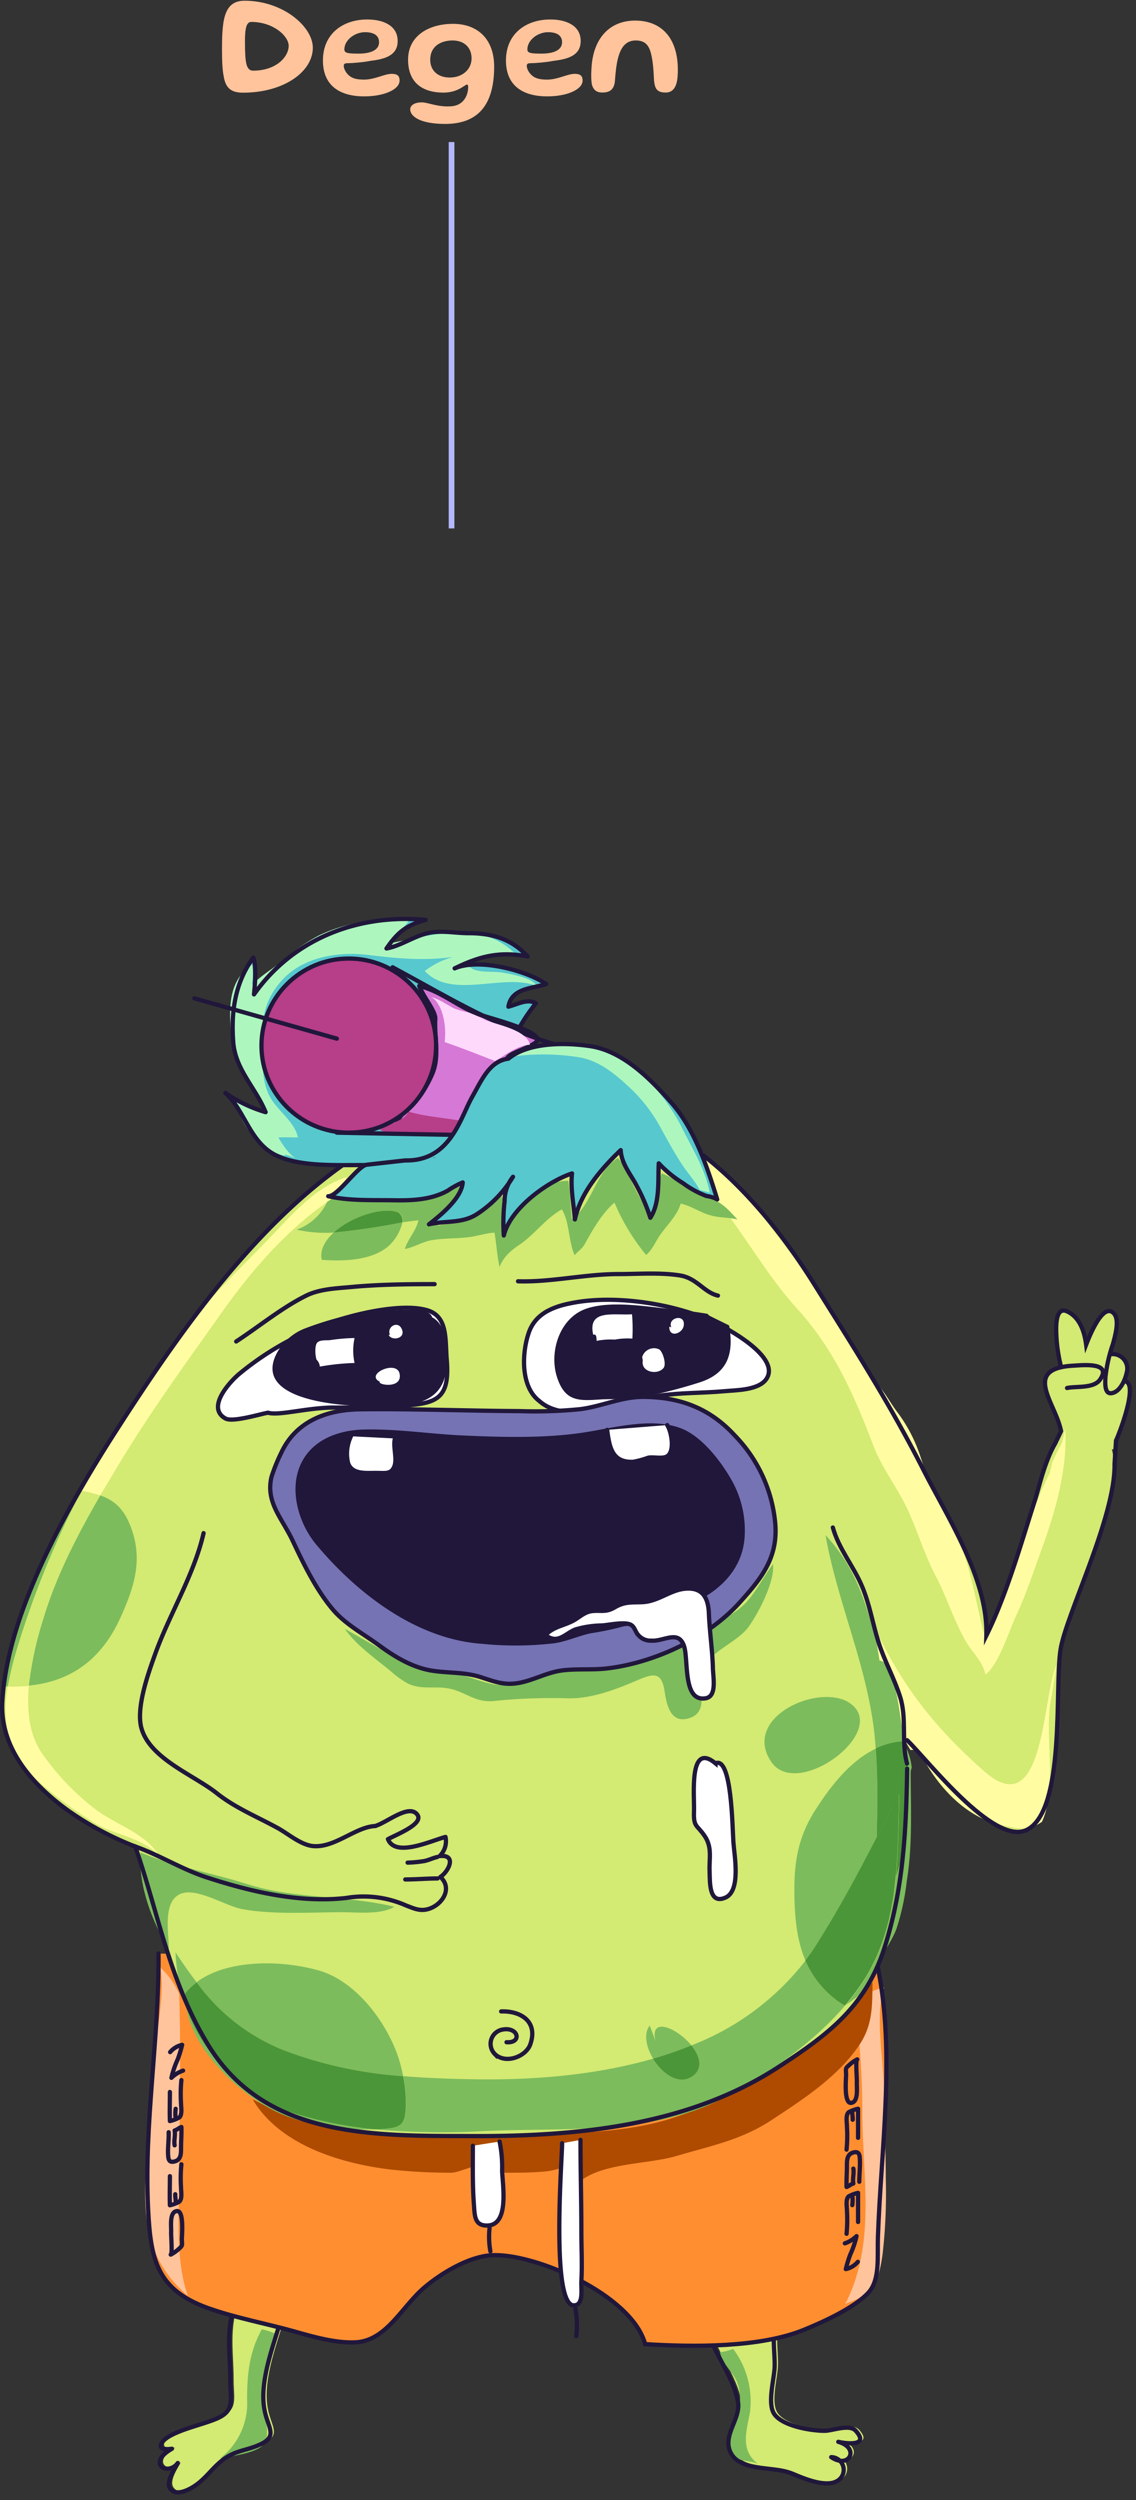 <svg xmlns="http://www.w3.org/2000/svg" width="200" height="440" fill="none"><rect width="100%" height="100%" fill="#333333" stroke="none"/><path stroke="#B6B6FF" d="M79.5 93V25"/><path fill="#FFC49C" d="M42.776 16.312c-2.236 0-3.081-.949-3.406-2.951-.221-1.144-.286-2.691-.286-4.563 0-2.132.052-4.03.377-5.486.455-1.989 1.443-3.185 3.588-3.185 6.812 0 12.025 4.589 12.025 8.268 0 4.238-5.11 7.917-12.298 7.917zm1.768-3.874c4.095 0 6.279-2.431 6.279-4.368 0-1.716-2.678-4.212-6.604-4.212-.481 0-.767.403-.923 1.092-.13.598-.17 1.404-.17 2.275 0 1.885.053 3.224.26 4.056.183.767.573 1.157 1.158 1.157zm19.59 4.524c-4.445 0-7.28-1.989-7.28-6.318 0-4.758 3.589-7.215 7.8-7.215 2.86 0 5.357 1.092 5.357 3.783 0 2.613-2.314 3.198-4.862 3.51-1.08.234-3.198.403-3.94.403-.532 0-.688.117-.688.468 0 .377.208.91.598 1.365.702.832 1.599 1.053 2.977 1.053 1.937 0 3.549-1.014 4.875-1.014.845 0 1.378.247 1.378 1.17 0 1.625-2.808 2.795-6.214 2.795zM63.2 9.435c1.807 0 3.536-.494 3.536-2.002 0-1.209-.936-1.768-2.47-1.768-1.833 0-3.64 1.404-3.64 3.029 0 .689.715.741 2.574.741zm15.17 12.376c-4.615 0-6.15-1.443-6.15-2.548 0-.806.885-1.248 2.016-1.248 1.105 0 2.756.832 5.03.702 2.289-.052 3.16-1.872 3.16-3.432 0-.234-.065-.403-.208-.403-.364 0-1.573 1.417-4.108 1.417-4.108 0-6.266-2.08-6.266-5.785 0-4.329 3.809-6.318 7.904-6.318C84.18 4.196 87 6.965 87 11.723c0 6.838-2.912 10.088-8.632 10.088zm.819-8.164c2.158 0 3.835-1.378 3.835-3.38 0-1.82-1.21-3.146-3.354-3.146-1.755 0-3.926.806-3.926 3.406 0 1.872 1.326 3.12 3.445 3.12zm17.167 3.315c-4.446 0-7.28-1.989-7.28-6.318 0-4.758 3.588-7.215 7.8-7.215 2.86 0 5.356 1.092 5.356 3.783 0 2.613-2.314 3.198-4.862 3.51-1.079.234-3.198.403-3.939.403-.533 0-.689.117-.689.468 0 .377.208.91.598 1.365.702.832 1.6 1.053 2.977 1.053 1.937 0 3.55-1.014 4.875-1.014.845 0 1.378.247 1.378 1.17 0 1.625-2.808 2.795-6.214 2.795zm-.936-7.527c1.807 0 3.536-.494 3.536-2.002 0-1.209-.936-1.768-2.47-1.768-1.833 0-3.64 1.404-3.64 3.029 0 .689.715.741 2.574.741zm10.62 6.851c-.988 0-1.573-.429-1.846-1.443-.104-.637-.143-1.534-.065-2.756.247-5.226 3.107-8.463 7.696-8.463 4.589 0 7.514 3.016 7.514 8.671 0 .988-.078 1.768-.234 2.353-.338 1.131-.962 1.638-1.924 1.638-1.547 0-1.885-.728-2.028-2.067-.117-2.379-.234-3.549-.533-4.771-.377-1.534-1.105-2.327-2.678-2.327-1.508 0-2.379.884-2.912 2.379-.468 1.3-.624 2.86-.78 4.836-.169 1.573-1.066 1.95-2.21 1.95z"/><g clip-path="url(#a)"><path fill="#D3EA73" d="M125.112 409.882c1.285 4.291 4.552 8.193 5.395 12.618.534 2.785-2.384 5.561-1.521 8.367 1.264 4.097 7.665 2.878 10.892 4.24 1.87.789 6.021 2.571 8.076 1.363a2.232 2.232 0 0 0-1.027-4.21c3.154 2.161 5.137-1.598 1.243-2.693 1.028.245 5.662.942 3.083-1.936-1.11-1.239-4.11 0-5.487 0-2.466 0-7.604-.881-8.93-3.073-1.161-1.925.093-6.145.134-8.275.062-2.376-.483-5.305.216-7.579-3.771-.236-7.378.481-12.074 1.178zm-83.733-2.469c-.843 3.769-.247 7.508-.247 11.318 0 3.646.904 5.418-2.62 6.851-2.548 1.025-5.908 1.711-8.22 3.073-1.655 1.024-2.292 2.519.565 2.13-4.562 2.622-.72 4.886 1.027 2.499-.493.932-2.055 3.216-1.407 4.374.966 1.761 3.812.184 5.137-.891 1.809-1.475 2.888-3.257 4.922-4.517 1.778-1.116 3.33-1.219 5.21-1.956 4.048-1.578 2.055-3.011 1.428-6.299-.883-4.455 1.028-9.883 2.333-14.154"/><path fill="#7CBC5C" d="M46.105 409.953c-2.199 3.943-2.61 7.907-2.6 12.393a12.186 12.186 0 0 1-1.103 5.754 12.227 12.227 0 0 1-3.664 4.58c1.777-.399 6.576-.87 7.778-2.581 1.202-1.71-.113-5.418-.267-7.487a18.911 18.911 0 0 1 1.593-8.992c.185-.481 1.11-2.048.853-2.601-.257-.554-2.436-1.025-2.59-1.066zm82.984 3.462a15.402 15.402 0 0 1 2.949 11.143c-.596 3.298-1.788 6.627 1.377 9.064-1.603-.696-3.535-.174-4.676-1.966-1.263-1.956.298-4.711.956-6.647a7.619 7.619 0 0 0-.072-6.063c-.801-1.731-2.528-2.991-2.846-4.937.503-.102 1.027-.143 2.312-.594z"/><path stroke="#20173B" stroke-linecap="round" stroke-linejoin="round" stroke-width=".75" d="M40.793 407.608c-.843 3.769-.246 7.507-.246 11.317 0 3.646.893 5.418-2.62 6.852-2.549 1.024-5.909 1.71-8.221 3.073-1.665 1.024-2.302 2.529.565 2.13-4.572 2.622-.72 4.885 1.028 2.509-.494.922-2.055 3.216-1.418 4.373 1.027 1.762 3.822.185 5.137-.891 1.82-1.485 2.898-3.257 4.932-4.527 1.778-1.106 3.33-1.208 5.2-1.945 4.059-1.578 2.055-3.012 1.428-6.299-.873-4.455 1.028-9.884 2.343-14.165m75.595.031c1.295 4.302 4.562 8.193 5.405 12.628.524 2.786-2.384 5.562-1.521 8.368 1.254 4.097 7.666 2.878 10.892 4.24 1.87.789 6.021 2.571 8.076 1.362a2.241 2.241 0 0 0-1.027-4.209c3.144 2.161 5.138-1.598 1.243-2.694 1.028.246 5.652.942 3.083-1.936-1.11-1.239-4.11 0-5.497 0-2.467 0-7.604-.88-8.93-3.072-1.151-1.926.093-6.145.144-8.276.052-2.376-.493-5.305.206-7.579-3.761-.235-7.368.482-12.074 1.168z"/><path fill="#FF8E31" d="M27.908 343.822c.133 15.045-2.61 30.08-1.82 45.176.453 8.716 1.532 14.032 10.605 17.248 4.912 1.741 10.152 2.683 15.166 4.097 3.206.921 7.193 2.048 10.584 1.915 5.61-.185 8.272-6.309 12.33-9.71 2.97-2.509 7.738-5.366 11.683-5.622 7.542-.492 24.795 6.933 27.127 15.639 8.457.522 20.201.666 28.011-2.54 3.329-1.362 8.836-3.851 11.302-6.524 2.055-2.263 1.552-6.227 1.665-9.709.524-15.363 3.083-32.303 0-47.482"/><path fill="#FFC49C" d="M31.545 350.94c.36 10.661 0 21.385 0 32.077 0 6.678-.699 14.769 1.531 21.068-8.57-7.456-7.81-15.947-7.141-26.455.36-5.52 1.264-10.979 1.49-16.5.195-4.609 1.623-10.385.79-14.871a14.135 14.135 0 0 1 3.33 4.681zm124.105-1.168c-1.716 5.039 0 13.253 0 18.681 0 5.05.298 10.017.298 15.076a93.383 93.383 0 0 1-.585 13.386c-.771 5.193-1.798 6.965-6.535 8.542 5.487-10.682 2.99-22.44 2.99-34.023 0-5.418-.391-10.683-.884-15.978-.277-3.001.945-4.731 4.716-5.684z"/><path fill="#AE4B00" d="M44.472 369.467c4.726 8.04 15.413 11.266 24.044 12.342 3.62.402 7.26.6 10.902.594 2.189 0 9.053-4.097 9.36 0 2.395 0 5.138 0 7.522-.256 2.384-.256 5.95-2.325 6.32 1.392 4.284-2.908 11.559-2.642 16.522-4.096 5.878-1.752 11.18-2.745 16.441-6.145 5.641-3.698 11.919-7.733 15.721-13.407 2.661-3.974 2.178-7.661 2.353-12.464-2.589 2.109-4.449 5.633-6.679 8.193a38.277 38.277 0 0 1-8.569 6.586c-6.731 4.332-12.845 8.398-20.685 10.784-7.84 2.387-16.79 2.448-24.938 2.643a218.8 218.8 0 0 1-25.894-.871c-7.069-.666-14.662-1.219-22.42-5.295z"/><path fill="#D3EA73" d="M198.005 243.093v.266a2.41 2.41 0 0 0-.103-.246c.221-.465.39-.952.504-1.454a2.548 2.548 0 0 0-.444-2.382 2.565 2.565 0 0 0-2.238-.947l-.36.43-.061.195v-.061l.113-.134c.216-.747.452-1.505.647-2.273.319-1.229 1.192-4.097.195-5.275-1.942-2.222-4.747 4.998-5.261 6.299-.256-2.048-.729-5.643-3-6.698-2.271-1.055-1.942 3.482-1.891 4.69.128 1.728.407 3.442.833 5.121-5.878 1.281-1.192 6.432-.154 10.918v.389c0 .134 0 .287.061.431-2.661 2.99-3.945 9.094-4.726 11.542-2.395 7.548-4.984 16.643-8.591 23.966.309-9.945-6.761-20.658-11.148-29.312-5.826-11.491-12.413-21.764-19.205-32.6-7.819-12.505-19.79-26.547-34.535-30.377-41.368-10.765-68.053 24.764-87.803 55.429-8.466 13.15-19.697 32.507-20.55 48.546-.421 8.194 5.353 14.626 11.683 19.173a54.956 54.956 0 0 0 11.724 6.258c4.048 11.583 5.929 23.556 12.782 34.822 10.163 16.715 29.521 16.09 47.133 16.141 18.311 0 37.618-1.935 53.267-12.116 8.981-5.848 15.547-10.805 18.845-21.385 3.227-10.354 3.699-20.484 3.864-31.156a82.047 82.047 0 0 0-2.466 8.767c.103-4.24.257-10.149 2.456-13.795 3.452 3.308 15.238 18.65 21.054 15.793 6.864-3.37 4.973-25.154 5.949-31.668 1.028-6.678 11.539-26.988 9.166-35.325l.668.052c.09-.716.217-1.427.38-2.131.811-2.212 3.504-9.678 1.212-9.893z"/><path fill="#7CBC5C" d="M60.706 286.692c2.107 2.94 5.261 5.121 8.067 7.416.907.83 1.907 1.555 2.98 2.161 2.476 1.208 4.726.419 7.285.911 2.897.553 4.541 2.468 7.737 2.212a99.959 99.959 0 0 1 12.854-.502c3.905.185 7.953-1.229 11.56-2.734 3.247-1.352 5.21-2.52 5.806 1.444.37 2.407 1.027 5.674 4.11 4.865 3.956-1.024 1.695-5.346 2.414-8.06 1.028-3.759 6.289-5.183 8.395-8.245 1.809-2.643 4.48-7.794 4.182-10.877-1.582 2.048-2.815 4.558-4.51 6.504-2.312 2.632-5.683 3.656-8.488 5.592-4.675 3.246-9.022 5.766-14.868 6.227-4.994.389-9.515-1.025-14.19 1.116-2.127.973-4.604 2.192-7.07 1.731-2.723-.502-4.84-1.721-7.778-1.967-6.895-.563-10.83-3.615-18.485-7.794zm99.815 24.438a10.858 10.858 0 0 0-1.028-3.626c.709 7.272.75 15.977-1.746 22.778a57.168 57.168 0 0 1-.268 2.325v.225c-.092.656-.185 1.321-.298 1.977l-.123.645a35.807 35.807 0 0 1-.308 1.526c0 .266-.113.522-.175.778-.113.461-.226.922-.349 1.383-.082.277-.154.553-.237.83a47.79 47.79 0 0 1-.709 2.14c-.154.441-.328.871-.503 1.301-.113.266-.216.533-.329.789-.205.46-.431.921-.658 1.372-.113.225-.205.44-.328.666-.35.665-.73 1.331-1.131 1.987a41.495 41.495 0 0 1-3.462 4.67 25.127 25.127 0 0 0 4.747-4.005 2.392 2.392 0 0 1 .082-1.915c1.192-2.571 3.083-4.793 4.11-7.446a42.507 42.507 0 0 0 1.839-8.49c1.028-6.258.699-12.649.689-18.958-.013-.327.05-.654.185-.952zm-14.334 27.181c.226-.368.442-.747.668-1.126a197.256 197.256 0 0 0 2.127-3.718l.308-.553c.822-1.475 1.613-2.95 2.404-4.435.144-.266.288-.532.422-.799.753-1.42 1.5-2.847 2.24-4.281.123-5.203.216-10.406-.175-15.629-4.542 2.161-8.004 6.678-10.635 10.795-2.846 4.445-3.709 8.695-3.689 14.011 0 4.67.401 8.859 1.953 12.495a43.793 43.793 0 0 0 1.757-2.499 169.503 169.503 0 0 0 2.62-4.261z"/><path fill="#4B9639" d="M153.41 346.239c.124-.226.216-.441.329-.666.226-.451.452-.912.658-1.372.113-.257.216-.523.329-.789.174-.43.349-.86.503-1.301.103-.276.195-.553.288-.829.144-.431.288-.871.421-1.311.082-.277.154-.553.236-.83.124-.461.237-.922.35-1.383.061-.256.123-.512.175-.778a41.21 41.21 0 0 0 .308-1.526l.123-.645c.113-.656.206-1.322.298-1.977v-.225c.103-.768.195-1.547.267-2.325.463-4.824.473-9.73.606-14.523-1.346 2.55-2.651 5.121-3.976 7.64a432.092 432.092 0 0 1-2.24 4.281c-.134.267-.278.533-.421.799a272.475 272.475 0 0 1-2.405 4.435l-.308.553a191.885 191.885 0 0 1-2.127 3.718c-.226.379-.442.758-.668 1.126a169.503 169.503 0 0 1-2.62 4.261c-.555.86-1.151 1.69-1.757 2.499a17.22 17.22 0 0 0 6.905 7.917l.113-.082a41.626 41.626 0 0 0 3.463-4.67c.421-.666.801-1.332 1.15-1.997z"/><path fill="#7CBC5C" d="M159.473 307.504a106.672 106.672 0 0 0-.74-5.981c-.894-5.89-3.905-11.267-5.693-17.002-1.592-5.121-3.401-9.679-7.696-14.339 2.055 11.727 7.193 22.666 8.57 34.659a79.25 79.25 0 0 1 .267 2.96 12.92 12.92 0 0 1 4.696-1.26c.223.306.422.627.596.963zm-2.774 29.476c0 .266-.113.522-.175.778.062-.256.123-.512.175-.778zm-.525 2.161c-.082.277-.154.553-.236.83.082-.297.154-.553.236-.83zm-2.435 6.432c-.113.225-.206.44-.329.666.123-.226.216-.42.329-.666z"/><path fill="#4B9639" d="M154.355 323.399c1.326-2.54 2.631-5.121 3.977-7.64-.134 4.793-.144 9.699-.606 14.523 2.497-6.801 2.455-15.506 1.746-22.778a7.366 7.366 0 0 0-.596-1.024 12.918 12.918 0 0 0-4.695 1.259c.39 5.306.298 10.427.174 15.66z"/><path fill="#7CBC5C" d="M151.694 328.479a264.936 264.936 0 0 1-2.404 4.435c.822-1.434 1.613-2.95 2.404-4.435z"/><path fill="#FFFCA1" d="M163.213 259.787c-.411-1.127-.781-2.264-1.161-3.4a26.604 26.604 0 0 0-4.11-7.897c-.863-1.137-1.593-2.427-2.456-3.595-1.028-1.413-2.137-2.837-3.155-4.291-3.915-5.602-6.689-12.075-10.933-17.288-4.243-5.214-7.665-10.642-12.494-15.179-3.73-3.492-6.946-8.265-11.817-9.965a32.148 32.148 0 0 0-2.415 3.124c12.074 6.401 16.914 19.398 25.689 29.066 6.483 7.169 9.926 14.974 13.358 23.966 1.52 4.035 4.11 7.231 5.959 11.133 1.85 3.902 3.021 8.07 5.076 11.962 1.942 3.687 3.185 7.856 5.292 11.461 1.192 2.048 3 3.544 3.442 5.858 2.343-1.71 4.203-7.824 5.549-10.692 1.695-3.626 2.908-7.425 4.274-11.153 2.436-6.647 4.706-14.431 4.224-21.508-.689 3.728-.709 2.304-2.169 5.807.062-.912-.739 3.226-.698 2.304-4.429 9.32-7.193 19.327-11.303 28.759.113-.266-.298-1.249-.36-1.546-.144-.615-.277-1.219-.421-1.834-.257-1.157-.504-2.314-.771-3.471-.513-2.284-1.027-4.558-1.736-6.801a45.944 45.944 0 0 0-2.477-6.606 15.136 15.136 0 0 0-1.438-2.888 15.111 15.111 0 0 1-1.654-2.561c-.555-.829-.935-1.741-1.295-2.765z"/><path fill="#7CBC5C" d="M29.726 343.012c0-2.796-1.16-8.418 2.127-9.719 2.857-1.127 7.933 2.202 10.78 2.704 5.537 1.024 11.98.553 17.6.553 2.672 0 6.875.481 9.176-.963-8.415-2.048-17.519-1.311-25.965-4.005-6.165-1.956-12.834-3.072-18.701-5.561-.39 5.183 1.582 11.481 4.983 16.991zm20.531 17.944a73.148 73.148 0 0 0 20.715 4.445 26.268 26.268 0 0 0-.648-2.673c-1.931-6.422-7.48-13.99-14.138-15.906-6.279-1.802-15.937-2.15-21.579 2.049a34.743 34.743 0 0 0 15.65 12.085zm91.552-15.885a46.494 46.494 0 0 1-20.098 14.922c1.541 1.885 2.199 4.148.072 5.511-2.343 1.505-5.22-.533-6.813-3.175-10.47 3.021-21.773 3.82-32.048 3.615-4.008-.072-7.995-.215-11.93-.543.308 1.538.47 3.102.483 4.67 0 3.124-.257 4.271-3.206 4.538-.75.071-1.52.112-2.312.143 6.426.578 12.886.684 19.328.318 14.293-.656 29.932.819 42.725-6.146 7.326-3.994 15.176-9.371 20.828-16.018l-.155.082a17.227 17.227 0 0 1-6.874-7.917z"/><path fill="#4B9639" d="M71.454 370.071a24.776 24.776 0 0 0-.483-4.67 73.148 73.148 0 0 1-20.715-4.445 34.74 34.74 0 0 1-15.628-12.065 10.918 10.918 0 0 0-1.973 1.854c-.052.898.003 1.799.164 2.683a29.4 29.4 0 0 0 3.38 6.627c2.621 3.779 6.947 8.705 11.14 10.365a69.667 69.667 0 0 0 18.597 4.342c.792 0 1.562-.071 2.313-.143 2.949-.277 3.175-1.424 3.205-4.548z"/><path stroke="#20173B" stroke-linecap="round" stroke-miterlimit="10" stroke-width=".75" d="M27.908 343.822c.133 15.045-2.61 30.08-1.82 45.176.453 8.716 1.532 14.032 10.605 17.248 4.912 1.741 10.152 2.683 15.166 4.097 3.206.921 7.193 2.048 10.584 1.915 5.61-.185 8.272-6.309 12.33-9.71 2.97-2.509 7.738-5.366 11.683-5.622 7.542-.492 24.795 6.933 27.127 15.639 8.457.522 20.201.666 28.011-2.54 3.329-1.362 8.836-3.851 11.302-6.524 2.055-2.263 1.552-6.227 1.665-9.709.524-15.363 3.083-32.303 0-47.482"/><path fill="#7CBC5C" d="M5.076 296.658c7.347-.717 12.762-4.517 16.143-11.983 2.28-5.06 3.884-9.751 2.055-15.24-1.203-3.595-2.877-5.265-5.631-6.258-4.049 6.985-7.85 14.339-10.09 21.948a61.01 61.01 0 0 0-2.477 11.533zm9.269-34.28h-.155c-6.113 9.505-10.933 22.881-13.8 34.423h1.028a57.124 57.124 0 0 1 1.778-7.169 161.312 161.312 0 0 1 11.148-27.254z"/><path fill="#FFFCA1" d="M61.035 207.164c-4.973 1.577-8.672 5.572-12.227 9.31-5.6 5.91-11.827 11.645-16.77 18.138a191.48 191.48 0 0 0-17.694 27.766 22.56 22.56 0 0 1 3.288.84c1.223-2.048 2.456-4.097 3.679-6.145 5.518-9.085 11.714-17.555 17.858-26.25 5.734-8.071 12.927-16.213 21.527-21.221-1.027-.103-.03-1.24.34-2.438zM1.377 296.801C.35 302.946 1.1 308.528 6.69 313.475a71.288 71.288 0 0 0 10.204 7.507c3.473 2.048 8.734 2.571 11.251 5.848-2.384-4.148-7.439-5.53-11.148-8.255a43.956 43.956 0 0 1-9.68-10.119c-2.199-3.277-2.62-7.497-2.24-11.757-1.23.112-2.465.146-3.699.102z"/><path fill="#D3EA73" d="M3.155 289.652a57.097 57.097 0 0 0-1.778 7.17c1.234.044 2.47.01 3.699-.103a61.004 61.004 0 0 1 2.466-11.532c2.24-7.589 6.042-14.964 10.09-21.948a22.31 22.31 0 0 0-3.288-.84 161.296 161.296 0 0 0-11.19 27.253z"/><path fill="#fff" stroke="#20173B" stroke-linecap="round" stroke-linejoin="round" stroke-width=".75" d="M47.184 248.634c-1.428.256-6.247 1.73-7.48 1.024-3.463-1.895.77-6.453 2.332-7.784a51.925 51.925 0 0 1 24.661-11.266c2.538-.4 5.99-.748 8.528 0 3.648 1.096 3.135 5.121 3.433 8.757.606 7.333-2.169 7.671-8.734 8.111-3.772.267-7.584.267-11.396.256-4.613.062-9.515 1.475-11.344.902z"/><path fill="#FFFCA1" d="M160.305 308.016a1.802 1.802 0 0 1 1.983 1.024c2.445 4.66 6.453 9.351 11.467 11.369a21.01 21.01 0 0 0 4.172 1.136 7.698 7.698 0 0 0 3.452.123 8.099 8.099 0 0 0 2.056-1.024c2.856-6.145.277-15.567 1.685-22.01l.883-5.592c-2.589 5.746-2.055 28.145-12.741 18.682-8.631-7.61-14.385-14.872-19.348-25.462.298 2.049.596 4.005.935 5.981.387.088.746.271 1.043.535.296.263.521.597.652.971 1.593 3.933 1.829 8.194 2.62 12.29.38.686.75 1.332 1.141 1.977z"/><path fill="#7CBC5C" d="M36.2 360.045a29.4 29.4 0 0 1-3.38-6.627c1.222 7.272 8.888 14.923 15.905 18.282 4.81 2.304 11.54 3.236 17.212 3.073a69.668 69.668 0 0 1-18.599-4.343c-4.192-1.68-8.518-6.606-11.138-10.385zm79.223-.789-1.028-2.755c-1.12 1.393-.637 3.789.596 5.828a68.824 68.824 0 0 0 6.741-2.336c-2.548-3.093-7.44-5.192-6.309-.737z"/><path fill="#7CBC5C" d="M34.628 348.891c-1.264-1.638-2.487-3.4-3.72-5.274.13 3.348.775 6.657 1.911 9.811a11.281 11.281 0 0 1-.164-2.683c.578-.697 1.24-1.32 1.973-1.854z"/><path fill="#4B9639" d="M121.783 365.504c2.127-1.363 1.469-3.626-.072-5.511a68.824 68.824 0 0 1-6.741 2.336c1.593 2.642 4.47 4.68 6.813 3.175z"/><path fill="#fff" stroke="#20173B" stroke-linecap="round" stroke-linejoin="round" stroke-width=".75" d="M94.933 246.565c-3.267-2.489-3.082-8.347-1.87-11.922 1.254-3.779 4.912-4.895 8.601-5.489 7.377-1.178 17.118.378 23.808 3.431 2.599 1.188 12.063 6.298 9.443 10.129-1.357 1.976-5.292 1.946-7.316 2.13-3.895.359-7.799.236-11.652.819-7.152 1.086-16.112 5.265-21.014.902z"/><path fill="#7673B4" stroke="#20173B" stroke-linecap="round" stroke-miterlimit="10" stroke-width=".75" d="M49.558 255.608c2.569-5.459 7.922-7.487 13.78-7.568 9.401-.113 18.793.266 28.164.317 3.538.118 7.08.005 10.604-.338 3.709-.461 7.193-2.13 10.984-2.171 6.494 0 11.817 1.935 16.266 6.79a25.478 25.478 0 0 1 7.121 15.363c.555 6.094-2.374 9.76-6.309 14.103-5.662 6.258-15.095 10.59-23.346 11.543-2.671.307-5.405 0-8.066.379-2.425.358-4.634 1.577-7.049 2.099-2.795.604-4.49-.123-7.12-.963-2.806-.891-5.56-.676-8.406-1.106-3.524-.532-6.627-2.417-9.453-4.486-2.826-2.069-5.98-3.717-8.22-6.401-2.908-3.492-5.045-7.896-6.967-11.973-1.921-4.076-4.798-6.759-3.74-11.266a31.018 31.018 0 0 1 1.757-4.322z"/><path fill="#20173B" d="M109.853 286.221a50.734 50.734 0 0 1-5.929 1.25c-2.106.471-4.11 1.403-6.237 1.731-4.25.508-8.544.546-12.803.112-11.529-.788-21.968-8.818-29.161-17.411-3.35-3.964-5.138-10.508-2.25-15.189 2.25-3.656 6.555-5.028 10.655-5.121 5.63-.122 11.22.728 16.82 1.025 7.132.327 14.797.573 21.856-.502 5.271-.809 11.827-2.704 17.026-.758 3.638 1.372 6.875 5.551 8.775 8.798a17.957 17.957 0 0 1 2.497 10.242c-.236 4.485-2.815 7.988-6.576 10.375a36.735 36.735 0 0 1-8.22 4.342c-2.12.529-4.277.899-6.453 1.106z"/><path fill="#fff" stroke="#20173B" stroke-linecap="round" stroke-miterlimit="10" stroke-width=".75" d="M96.033 287.768c1.326-1.393 3-1.598 4.624-2.387 1.336-.645 2.178-1.72 3.74-1.843 1.562-.123 2.312.256 3.843-.645 1.757-1.025 2.918-.83 4.86-.912 2.775-.123 4.871-2.13 7.522-2.366 3-.266 4.059 1.475 4.182 4.363.123 3.134.596 6.238.699 9.361 0 1.782.812 5.234-1.295 5.562-4.11.655-2.918-6.985-3.822-9.32-1.028-2.755-3.556-.646-5.734-.83a2.797 2.797 0 0 1-2.312-1.024c-.514-.553-.606-1.475-1.367-1.813-1.099-.492-3.709.061-4.942.164a17.488 17.488 0 0 0-4.675.686c-1.83.676-3.124 2.724-5.323 1.004z"/><path fill="#fff" d="M61.785 252.781a7.15 7.15 0 0 0-.493 4.753c.75 2.13 3.483 1.638 5.313 1.71 1.263 0 2.23.184 2.764-1.024.647-1.383-.237-3.534.164-5.049"/><path stroke="#20173B" stroke-linecap="round" stroke-miterlimit="10" stroke-width=".75" d="M61.785 252.781a7.15 7.15 0 0 0-.493 4.753c.75 2.13 3.483 1.638 5.313 1.71 1.263 0 2.23.184 2.764-1.024.647-1.383-.237-3.534.164-5.049"/><path fill="#fff" d="M106.894 251.655c.411 3.072.853 5.776 4.583 5.623a16.288 16.288 0 0 0 2.63-.717c.935-.205 2.528.266 3.36-.267 1.377-.88.75-4.311 0-5.479"/><path stroke="#20173B" stroke-linecap="round" stroke-miterlimit="10" stroke-width=".75" d="M106.894 251.655c.411 3.072.853 5.776 4.583 5.623a16.288 16.288 0 0 0 2.63-.717c.935-.205 2.528.266 3.36-.267 1.377-.88.75-4.311 0-5.479"/><path fill="#20173B" d="m128.133 233.158-3.083-1.516a1.608 1.608 0 0 1-.493-.409c-2.168-.369-4.213-.605-6.237-.81-4.459-.46-10.923-1.597-15.228-.051-4.644 1.69-6.463 7.671-5.004 12.075 1.459 4.404 3.976 4.097 8.025 3.831a67.58 67.58 0 0 0 7.47-.481 90.054 90.054 0 0 0 9.484-2.459c5.323-1.669 6.104-5.387 5.302-10.047a2.378 2.378 0 0 1-.236-.133zm-52.055-1.311c-.472-1.761-5.055-1.27-6.38-1.27a39.628 39.628 0 0 0-8.15.85 57.878 57.878 0 0 0-7.993 2.428 9.637 9.637 0 0 0-4.675 4.035c-5.98 10.559 19.379 10.098 23.766 9.218 3.956-.82 5.898-3.073 6.001-7.17.041-2.079.164-6.708-2.569-8.091z"/><path stroke="#20173B" stroke-linecap="round" stroke-linejoin="round" stroke-width=".75" d="M35.84 269.834c-1.695 7.405-5.99 14.195-8.549 21.355-1.171 3.267-3.401 9.422-2.384 12.996 1.521 5.357 9.166 8.194 13.214 11.389 3.391 2.694 7.265 4.21 10.964 6.268 1.798 1.025 3.966 2.899 6.093 3.073 3.813.307 7.47-3.431 10.933-3.533h-.082c2.055-.574 5.898-3.923 7.409-2.049 1.284 1.618-3.391 3.441-5.138 4.353 1.295 3.257 7.44.338 10.131-.389a3.624 3.624 0 0 1-1.027 3.369c3.082-.317 1.593 2.715.123 3.677 2.158 1.967.442 4.732-1.86 5.562-1.633.583-2.743 0-4.213-.553a18.396 18.396 0 0 0-10.501-1.311c-8.148.942-16.851-1.117-24.517-3.606-4.5-1.464-8.467-4.025-12.957-5.571"/><path stroke="#20173B" stroke-linecap="round" stroke-miterlimit="10" stroke-width=".75" d="M159.709 311.293c-.164 10.672-.637 20.802-3.874 31.156-3.298 10.58-9.854 15.537-18.845 21.385-15.639 10.181-34.936 12.157-53.257 12.116-17.622-.051-36.99.574-47.143-16.141-6.853-11.266-8.734-23.249-12.782-34.822a55.193 55.193 0 0 1-11.724-6.258C5.754 314.182-.021 307.719.41 299.556c.832-16.039 12.053-35.396 20.55-48.546 19.75-30.665 46.435-66.194 87.803-55.429 14.755 3.83 26.716 17.872 34.546 30.377 6.781 10.836 13.357 21.109 19.194 32.6 4.387 8.654 11.457 19.367 11.149 29.312 3.616-7.323 6.165-16.387 8.6-23.966.647-2.048 1.654-6.657 3.524-9.863l1.028-2.151c-.945-5.008-6.977-11.01 2.158-11.532 1.829-.102 6.884-.625 4.675 2.489-1.11 1.557-4.213 1.096-5.775 1.444"/><path fill="#57C8CE" d="M92.036 191.699a7.837 7.837 0 0 1-2.23-5.654c.113-3.308 2.559-6.944 4.532-9.453-1.511-.87-3.258.205-4.84.604.555-3.318 4.223-3.175 6.658-3.984-3.606-2.447-11.909-4.588-16.122-2.755 4.193-2.048 7.748-3.072 12.844-2.099-2.846-3.145-6.34-4.097-10.409-4.097-2.26 0-4.623-.512-6.874-.072-2.63.523-4.973 2.294-7.562 2.766 1.942-2.817 3.442-4.097 6.905-5.029-11.807-1.106-23.294 3.267-30.23 13.109.195-1.864.452-4.844-.123-6.472-3.237 4.434-3.936 9.524-3.525 14.912.37 4.793 3.966 8.029 5.693 12.29a25.15 25.15 0 0 1-7.09-3.39c3.329 2.939 4.254 8.46 8.6 10.805 4.346 2.345 11.416 1.823 16.307 1.905a47.419 47.419 0 0 0 16.749-2.284c3.63-3.66 7.203-7.36 10.717-11.102z"/><path fill="#ADF7BF" d="M52.096 203.866c-1.172-.614-2.436-2.519-3.083-3.677 1.15-.061 2.302 0 3.442 0-.596-2.867-3.73-4.752-5.024-7.333-1.398-2.765-1.203-5.879-1.203-8.9 0-4.455 0-7.364 3.083-11.051 3.638-4.394 9.998-5.49 15.413-4.844 5.138.604 9.741 1.096 15.053.358a14.415 14.415 0 0 0-4.993 2.479c4.798 5.121 13.892.286 19.728 2.642-.791-1.444-4.336-2.048-5.836-2.325-1.696-.369-4.778.144-5.96-1.024.175-2.888 6.391-1.28 8.066-2.253-5.908-6.002-14.282-3.472-21.516-2.049.339-1.188 1.829-2.529 2.63-3.728-2.055-.891-6.165-.174-8.508.195a26.366 26.366 0 0 0-7.285 2.304 30.942 30.942 0 0 0-6.165 4.281c-1.778 1.475-3.997 2.756-5.57 4.404a16.71 16.71 0 0 0 .052-3.584c-4.47 2.919-4.11 8.193-3.648 12.864.463 4.67 4.11 8.193 6.063 12.536-2.055.102-3.484-.635-5.313-1.311.812 4.199 4.234 8.654 8.621 9.566-.01-.215-.102-.338 1.953.45z"/><path stroke="#20173B" stroke-linecap="round" stroke-linejoin="round" stroke-width=".75" d="M85.326 203.6a126.653 126.653 0 0 0 9.566-10.191c-2.815-.717-5.199-3.881-5.076-7.384.113-3.308 2.549-6.944 4.532-9.453-1.51-.871-3.268.204-4.84.604.555-3.318 4.223-3.175 6.659-3.984-3.617-2.448-11.92-4.589-16.123-2.755 4.193-2.049 7.748-3.073 12.845-2.1-2.847-3.144-6.35-4.097-10.41-4.097-2.26 0-4.633-.512-6.884-.071-2.62.522-4.973 2.294-7.552 2.765 1.942-2.816 3.442-4.097 6.905-5.029-11.806-1.106-23.294 3.267-30.23 13.11.185-1.864.452-4.845-.123-6.473-3.237 4.435-3.936 9.525-3.525 14.912.37 4.793 3.967 8.03 5.693 12.29a24.833 24.833 0 0 1-7.09-3.39c3.329 2.94 4.254 8.46 8.59 10.806 4.336 2.345 11.426 1.823 16.307 1.905 8.457.122 15.906-.953 23.181-5.285a12.86 12.86 0 0 1-2.425 3.82z"/><path fill="#7CBC5C" d="M125.051 210.913a17.405 17.405 0 0 1-4.039-1.885 20.57 20.57 0 0 0-4.541-2.519c-.267.91-.429 1.848-.483 2.796a10.136 10.136 0 0 1-1.788 3.677 18.193 18.193 0 0 1-2.179-3.37c-.945-1.772-1.921-4.425-3.236-5.797-3.946 2.366-4.501 8.194-8.097 10.754-.237-2.192-.35-4.547-.617-6.749-5.62.071-8.076 4.987-11.302 8.644 0-1.905.133-4.548-.535-6.217-1.603 1.383-3.082 3.165-5.045 4.097-1.963.932-4.11.881-6.165 1.403 1.253-2.284 4.418-4.373 3.781-7.364-2.918 2.212-5.898 2.663-9.505 2.673a99.911 99.911 0 0 1-11.765-.686c.226-.184.463-.369.71-.543-.884.563-1.768 1.127-2.642 1.7a9.46 9.46 0 0 1-5.374 4.896c2.16.48 4.379.649 6.587.502 3.144-2.858 8.826-4.619 11.375-3.524a1.758 1.758 0 0 1 .709 1.731 53.27 53.27 0 0 1 2.743-.358c-.287 1.761-1.89 3.328-2.353 5.039 1.634-.287 3.083-1.27 4.737-1.547 2.178-.368 4.45-.256 6.648-.542 1.449-.195 2.97-.717 4.388-.779.339 1.977.462 4.158.894 6.043.678-1.864 2.209-3.073 3.76-4.097 2.549-1.823 4.47-4.527 7.193-6.043 1.398 2.223 1.141 5.613 2.261 8.061.77-.902 1.284-1.024 1.88-2.131 1.315-2.386 3.031-5.377 5.138-7.118a37.095 37.095 0 0 0 5.559 9.208c1.099-.881 1.695-2.428 2.517-3.585 1.213-1.721 2.99-3.39 3.566-5.449 1.767.359 3.421 1.557 5.199 2.049 1.593.471 3.257.358 4.809.747-1.511-1.597-2.538-2.908-4.788-3.717z"/><path fill="#7CBC5C" d="M56.648 221.728c3.627.266 8.59.174 11.59-2.284a8.074 8.074 0 0 0 2.61-4.312 121.56 121.56 0 0 1-12.083 1.793c-1.531 1.403-2.487 3.072-2.117 4.803z"/><path fill="#4B9639" d="M70.14 213.402c-2.549-1.096-8.22.665-11.375 3.523a121.56 121.56 0 0 0 12.083-1.793 1.758 1.758 0 0 0-.709-1.73z"/><path stroke="#20173B" stroke-linecap="round" stroke-miterlimit="10" stroke-width=".75" d="M198.005 243.093c2.569.235-1.027 9.443-1.521 10.436l-.257 4.097c.175 9.361-8.61 26.68-9.525 32.774-1.027 6.514.915 28.298-5.949 31.668-5.806 2.857-17.591-12.485-21.054-15.793"/><path stroke="#20173B" stroke-linecap="round" stroke-miterlimit="10" stroke-width=".75" d="M195.662 238.33a2.583 2.583 0 0 1 2.238.947 2.56 2.56 0 0 1 .444 2.382c-.247 1.157-1.027 2.97-2.24 3.431-1.665.655-1.541-1.434-1.49-2.694a26.564 26.564 0 0 1 1.346-5.909c.319-1.229 1.182-4.097.185-5.275-1.942-2.222-4.418 4.148-4.922 5.459-.257-2.048-1.027-4.803-3.339-5.858-2.312-1.055-1.932 3.482-1.881 4.69.113 1.729.388 3.444.822 5.121"/><path fill="#fff" stroke="#20173B" stroke-linecap="round" stroke-miterlimit="10" stroke-width=".75" d="M125.965 310.341c-4.758-3.913-3.679 5.684-3.781 8.48-.103 2.796.493 2.284 1.87 4.302 1.377 2.017.781 4.014.873 6.206.072 1.915-.144 5.951 2.805 4.64 2.754-1.229 1.542-7.477 1.387-9.74-.185-2.755-.298-15.148-3.154-13.888z"/><path stroke="#20173B" stroke-linecap="round" stroke-miterlimit="10" stroke-width=".75" d="M159.688 310.392c-1.027-3.728 0-7.937-1.212-11.737-1.028-3.267-2.774-6.34-3.812-9.638-1.038-3.298-1.542-6.616-2.898-9.832-1.5-3.564-4.11-6.596-5.138-10.344"/><path fill="#fff" d="M55.733 239.303c-.236-.645-.37-2.468.113-2.99.483-.523 1.583-.39 2.2-.441a32.911 32.911 0 0 1 4.377-.379 10.21 10.21 0 0 0 0 4.394 40.596 40.596 0 0 0-6.114.635 1.923 1.923 0 0 0-.576-1.219zm10.882 3.738c-2.055-1.351 3.288-3.687 3.74-1.239.503 2.714-3.977 1.946-3.494 1.352m1.789-8.224c-.597-1.413 1.356-2.53 2.054-1.086.864 1.772-1.777 2.243-2.28 1.086m36.014-.01c-1.027-4.558 3.597-3.39 6.833-3.606.118 1.424.139 2.855.062 4.282a11.838 11.838 0 0 0-3.082.174 12.358 12.358 0 0 0-3.217.225c-.01-.645-.041-1.28-.596-1.075zm13.759-1.311c-.781-1.68 2.517-2.52 2.178-.297-.236 1.454-2.62 2.202-2.538.174m-4.778 5.367a2.156 2.156 0 0 1 1.175-1.367 2.176 2.176 0 0 1 1.805-.006c.688.451 1.264 2.55.832 3.206-.945 1.403-4.11.87-3.699-1.239M83.25 377.651c0 3.451-.072 6.923.185 10.354.144 1.936.083 3.759 2.384 3.687 3.812-.102 2.713-6.78 2.58-9.596a22.307 22.307 0 0 0-.442-5.183"/><path stroke="#20173B" stroke-linecap="round" stroke-miterlimit="10" stroke-width=".75" d="M83.25 377.651c0 3.451-.072 6.923.185 10.354.144 1.936.083 3.759 2.384 3.687 3.812-.102 2.713-6.78 2.58-9.596a22.307 22.307 0 0 0-.442-5.183"/><path fill="#fff" d="M98.961 377.21c.062 1.925-2.055 28.472 2.055 28.534 1.788 0 1.264-2.806 1.336-4.24.165-2.919 0-5.9 0-8.818 0-5.357-.154-10.714-.154-16.06"/><path stroke="#20173B" stroke-linecap="round" stroke-miterlimit="10" stroke-width=".75" d="M98.961 377.21c.062 1.925-2.055 28.472 2.055 28.534 1.788 0 1.264-2.806 1.336-4.24.165-2.919 0-5.9 0-8.818 0-5.357-.154-10.714-.154-16.06M86.19 392.132c-.149 1.366-.1 2.745.143 4.097m14.981 10.099c.283 1.592.332 3.217.144 4.824m-13.224-57.14c3.37-.123 6.535 1.711 5.138 5.766-.73 2.172-4.367 3.595-6.278 1.711a2.55 2.55 0 0 1-.604-2.544 2.55 2.55 0 0 1 1.96-1.737c2.856-.543 3.483 2.427.73 2.222"/><path fill="#7CBC5C" d="M148.992 299.372c-5.929-2.796-18.259 3.216-13.214 10.703 4.685 6.995 21.886-6.074 13.214-10.703z"/><path stroke="#20173B" stroke-linecap="round" stroke-linejoin="round" stroke-width=".75" d="M76.993 326.83c-.863.195-1.624.625-2.507.748a22.18 22.18 0 0 1-2.723.246m5.271 2.785c-1.901 0-3.782.175-5.682.175m-29.768-94.686c4.007-2.622 8.035-5.941 12.33-8.071 2.384-1.178 5.313-1.27 7.943-1.516 4.87-.451 9.751-.502 14.653-.502m14.694-.502c5.774.185 11.775-1.27 17.642-1.27 3.545 0 7.337-.307 10.841.236 2.99.461 4.233 2.98 6.71 3.554"/><path fill="#D678D6" stroke="#20173B" stroke-linecap="round" stroke-linejoin="round" stroke-width=".75" d="M76.633 179.398c-.185 3.206.781 6.473-.503 9.546a19.85 19.85 0 0 1-2.179 3.861c-1.15 1.557-3.257 2.888-3.997 4.66 2.055 1.024 4.696.778 6.895 1.383 2.199.604 3.082-.43 4.696-1.895 3.35-2.97 6.422-6.524 7.788-10.744.35-1.024 5.713-2.232 5.272-3.41-.638-1.752-9.043-3.749-10.718-4.425-3.565-1.423-6.35-3.943-10.08-4.844.894 2.212 2.95 4.486 2.826 5.868z"/><path fill="#B73E89" d="M71.927 195.652c3.514 1.025 7.193 1.106 10.697 1.895-2.456 2.694-4.665 2.356-8.077 2.284-2.404 0-5.476.082-7.706-.963 1.85-1.29 4.336-1.556 5.086-3.216z"/><path stroke="#20173B" stroke-linecap="round" stroke-linejoin="round" stroke-width=".75" d="M69.122 170.242c9.484 5.121 16.204 9.31 26.294 12.844 2.867 1.024 10.111 2.519 11.632 5.54 1.1 2.192.555 7.17-.401 9.372-1.674 3.881-6.165 2.253-9.75 2.14-12.66-.379-24.99-.522-37.598-.788"/><path fill="#B73E89" stroke="#20173B" stroke-linecap="round" stroke-linejoin="round" stroke-width=".75" d="M61.405 199.35c8.49 0 15.372-6.86 15.372-15.322s-6.882-15.322-15.372-15.322-15.372 6.86-15.372 15.322 6.882 15.322 15.372 15.322z"/><path stroke="#20173B" stroke-linecap="round" stroke-linejoin="round" stroke-width=".75" d="M76.982 208.055a61.15 61.15 0 0 0 2.836.246 69.931 69.931 0 0 0 3.556-2.939 16.475 16.475 0 0 1-6.392 2.693zm32.08-13.13c1.028-.952 2.158-1.966 3.247-2.97a83.84 83.84 0 0 0-2.373-1.168l-2.179 5.285 1.305-1.147z"/><path fill="#57C8CE" d="M76.51 203.815c2.743-3.308 4.51-7.036 6.607-10.733 1.777-3.145 3.082-6.32 6.401-6.76 3.555-2.94 10.132-2.837 14.386-2.202 5.744.86 10.552 5.715 14.221 9.873 4.11 4.629 6.35 11.266 8.148 17.104a5.15 5.15 0 0 0-1.88-.594 16.852 16.852 0 0 1-4.111-2.243 20.932 20.932 0 0 1-4.305-3.513c-.154 2.98.247 6.934-1.48 9.576a31.978 31.978 0 0 0-2.342-5.5c-1.028-2.048-2.754-3.953-2.877-6.401-3.422 3.298-7.039 7.425-8.066 12.198-.206-2.673-.792-5.479-.504-8.101-4.346 1.454-10.85 6.145-12.012 10.928a34.124 34.124 0 0 1 .144-6.053 6.797 6.797 0 0 1 1.48-4.281 20.403 20.403 0 0 1-6.371 6.585c-2.62 1.69-5.61 1.107-8.426 1.783 2.004-1.567 5.754-4.589 5.94-7.375-.918.387-1.793.868-2.61 1.434-2.888 1.608-6.166 1.762-9.402 1.711-3.936-.072-7.83.143-11.663-.717 1.603.123 8.529-8.194 10.111-8.358"/><path fill="#ADF7BF" d="M123.211 209.458c-.822-1.587-2.158-3-3.144-4.516-1.295-1.997-2.435-4.046-3.576-6.145a28.242 28.242 0 0 0-5.59-7.344c-2.548-2.366-5.189-4.639-8.744-5.336a39.667 39.667 0 0 0-13.019 0c4.45-2.734 10.04-2.048 15.084-1.813 4.799.226 6.792 2.704 9.998 5.93a34.249 34.249 0 0 1 6.165 8.911c1.757 3.421 3.884 6.975 4.563 10.785a13.763 13.763 0 0 0-1.737-.472z"/><path stroke="#20173B" stroke-linecap="round" stroke-linejoin="round" stroke-width=".75" d="M71.32 204.235c7.974.184 9.7-7.456 11.797-11.153 1.777-3.145 3.082-6.32 6.401-6.76 3.555-2.94 10.132-2.837 14.386-2.202 5.744.86 10.552 5.715 14.221 9.873 4.11 4.629 6.35 11.266 8.148 17.104a5.15 5.15 0 0 0-1.88-.594 16.852 16.852 0 0 1-4.111-2.243 20.932 20.932 0 0 1-4.305-3.513c-.154 2.98.247 6.934-1.48 9.576a31.978 31.978 0 0 0-2.342-5.5c-1.028-2.048-2.754-3.953-2.877-6.401-3.422 3.298-7.039 7.425-8.066 12.198-.206-2.673-.792-5.479-.504-8.101-4.346 1.454-10.85 6.145-12.012 10.928a34.124 34.124 0 0 1 .144-6.053 6.797 6.797 0 0 1 1.48-4.281 20.403 20.403 0 0 1-6.371 6.585c-2.62 1.69-5.61 1.107-8.426 1.783 2.004-1.567 5.754-4.589 5.94-7.375-.918.387-1.793.868-2.61 1.434-2.888 1.608-6.166 1.762-9.402 1.711-3.936-.072-7.83.143-11.663-.717 1.603.123 5.19-5.336 6.772-5.541l6.76-.758zm-12.021-21.436-25.072-7.088"/><path fill="#FFD9FC" d="M78.37 181.355c.02.684-.007 1.368-.082 2.048 2.959 1.024 5.908 2.182 8.847 3.339 1.972-1.086 3.812-2.704 6.165-2.878-.647-2.663-5.713-3.441-7.912-4.373a23.549 23.549 0 0 0-2.918-1.301 17.714 17.714 0 0 1-2.405-.666c-1.346-.604-2.414-1.567-4.161-2.048 1.788.963 2.394 4.025 2.466 5.879z"/><path stroke="#20173B" stroke-linecap="round" stroke-linejoin="round" stroke-width=".75" d="M30.055 396.813a6.913 6.913 0 0 0 1.449-1.024c.668-.604.555-.563.514-1.69 0-.768.483-5.643-1.161-4.875-1.028.471-.678 2.786-.73 3.656-.03.563.257 3.933-.072 3.933zm-.144-13.806c0 1.7-.062 3.41 0 5.121a5.777 5.777 0 0 0 1.654-.635c.576-.522.298-1.803.298-2.612a25.517 25.517 0 0 1 .072-3.963m-2.024-12.731c0 1.7-.062 3.411 0 5.121a5.777 5.777 0 0 0 1.654-.635c.576-.512.298-1.803.298-2.612a25.517 25.517 0 0 1 .072-3.963m-2.24 9.176c.052 1.424-.215 2.899-.071 4.333.072.706.36 1.024 1.16.798 1.213-.348 1.08-1.628 1.09-2.652.01-1.024.103-2.274.062-3.4-.422.153-.792.501-1.192.614.164.85-.154 1.751 0 2.612m1.49-13.151a5.466 5.466 0 0 0-2.055 1.27 16.702 16.702 0 0 1 1.11-3.257c.31-.834.57-1.685.78-2.55a3.856 3.856 0 0 0-2.116 1.28m.976 26.24c0-.42-.103-.809-.072-1.229m.072-13.366a5.686 5.686 0 0 1 0-1.669m119.995-8.696a6.215 6.215 0 0 0-1.449 1.025c-.668.594-.555.563-.514 1.679 0 .768-.483 5.654 1.161 4.875 1.028-.46.678-2.775.73-3.656.031-.563-.267-3.933.072-3.923zm.144 13.807v-5.121a5.926 5.926 0 0 0-1.665.624c-.565.523-.288 1.813-.288 2.612.08 1.321.055 2.646-.072 3.964m2.025 12.73v-5.121a5.929 5.929 0 0 0-1.665.625c-.565.522-.288 1.813-.288 2.612.08 1.321.055 2.646-.072 3.963m2.24-9.156c0-1.434.206-2.908.072-4.342-.072-.697-.36-1.025-1.161-.799-1.212.358-1.079 1.628-1.089 2.652-.01 1.025-.103 2.274-.062 3.411.421-.154.791-.512 1.192-.615-.164-.85.154-1.761 0-2.621m-1.49 13.15a5.46 5.46 0 0 0 2.055-1.27 16.445 16.445 0 0 1-1.11 3.257 21.015 21.015 0 0 0-.781 2.55 3.799 3.799 0 0 0 2.117-1.28m-.976-26.24c0 .42.103.809.072 1.229m-.072 13.376a5.986 5.986 0 0 1 0 1.659"/></g><defs><clipPath id="a"><path fill="#fff" d="M0 161.311h199.29v277.76H0z"/></clipPath></defs></svg>